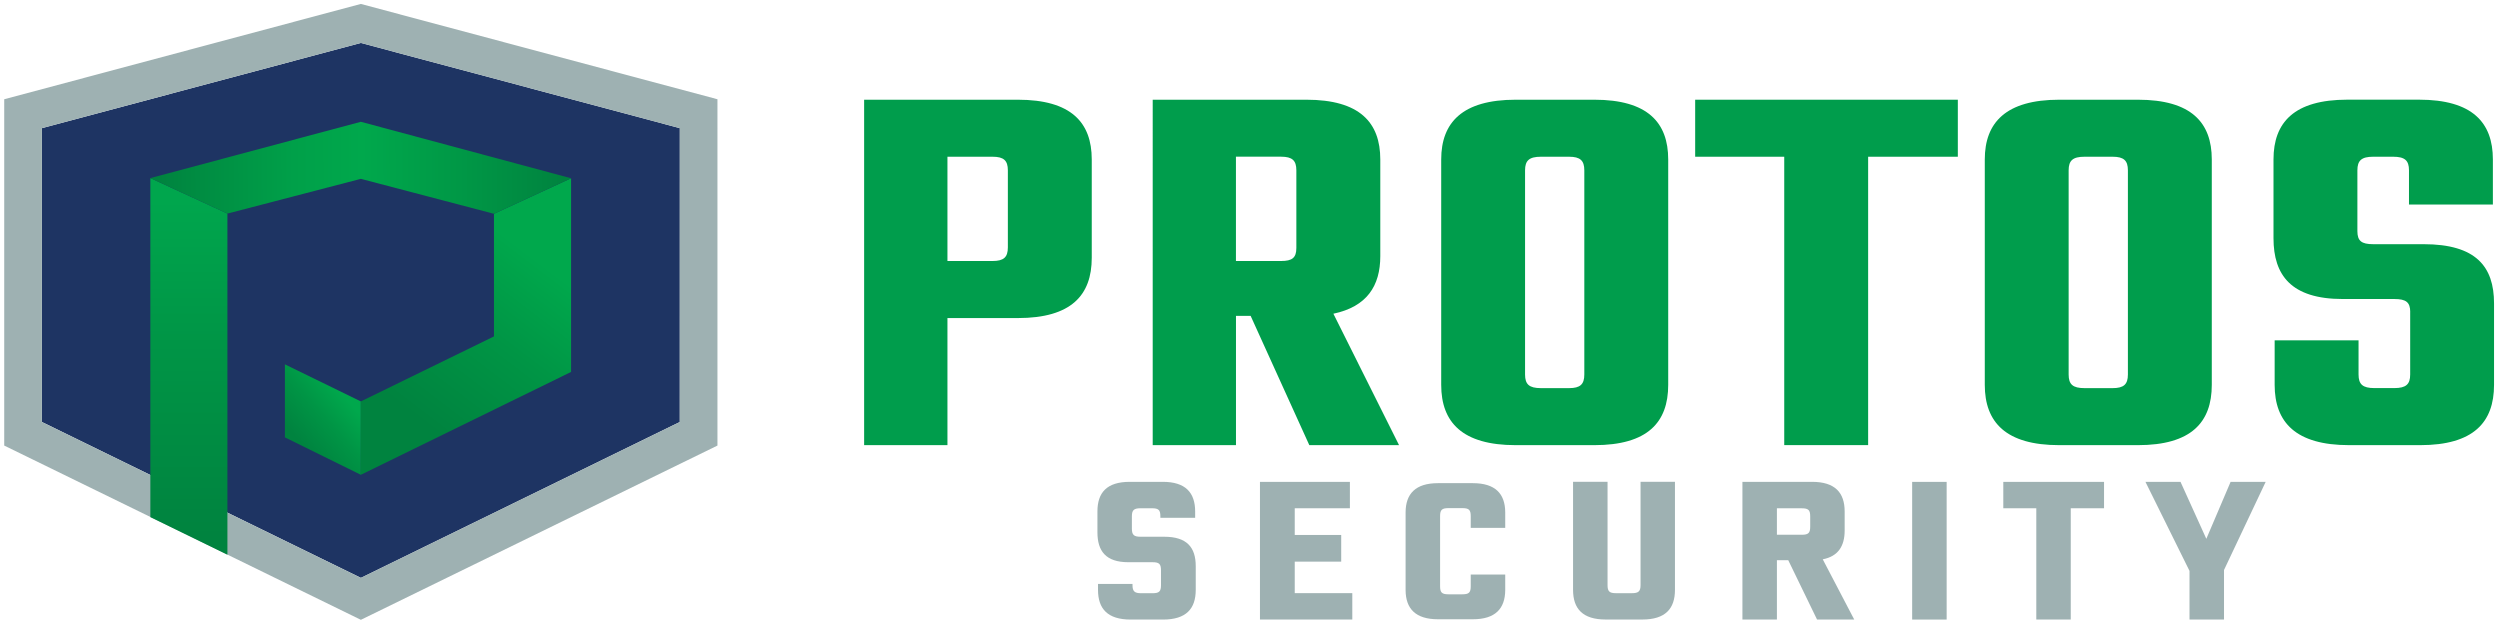<svg xmlns="http://www.w3.org/2000/svg" xmlns:xlink="http://www.w3.org/1999/xlink" id="Layer_2" data-name="Layer 2" viewBox="0 0 603.73 150.42"><defs><style>      .cls-1 {        fill: none;      }      .cls-2 {        fill: #9eb1b2;      }      .cls-3 {        fill: url(#linear-gradient-4);      }      .cls-4 {        fill: url(#linear-gradient-3);      }      .cls-5 {        fill: url(#linear-gradient-2);      }      .cls-6 {        fill: url(#linear-gradient);      }      .cls-7 {        fill: #009d4c;      }      .cls-8 {        clip-path: url(#clippath-1);      }      .cls-9 {        clip-path: url(#clippath-3);      }      .cls-10 {        clip-path: url(#clippath-4);      }      .cls-11 {        clip-path: url(#clippath-2);      }      .cls-12 {        clip-path: url(#clippath-5);      }      .cls-13 {        fill: #1e3463;      }      .cls-14 {        clip-path: url(#clippath);      }    </style><clipPath id="clippath"><rect class="cls-1" width="603.73" height="150.42"></rect></clipPath><clipPath id="clippath-1"><polygon class="cls-1" points="68.8 105.62 87.14 114.66 87.14 96.94 68.8 87.99 68.8 105.62"></polygon></clipPath><linearGradient id="linear-gradient" x1="0" y1="150.42" x2="1" y2="150.42" gradientTransform="translate(67.28 3036.3) scale(19.51 -19.51)" gradientUnits="userSpaceOnUse"><stop offset="0" stop-color="#00833f"></stop><stop offset=".15" stop-color="#00833f"></stop><stop offset=".58" stop-color="#009545"></stop><stop offset=".94" stop-color="#00a84c"></stop><stop offset="1" stop-color="#00a84c"></stop></linearGradient><clipPath id="clippath-2"><polygon class="cls-1" points="36.31 124.88 54.92 133.96 54.92 51.58 36.31 43.01 36.31 124.88"></polygon></clipPath><linearGradient id="linear-gradient-2" x1="0" y1="150.42" x2="1" y2="150.42" gradientTransform="translate(13726.68 133.96) rotate(-90) scale(90.95 -90.95)" gradientUnits="userSpaceOnUse"><stop offset="0" stop-color="#00833f"></stop><stop offset=".05" stop-color="#00833f"></stop><stop offset=".56" stop-color="#009546"></stop><stop offset=".94" stop-color="#00a64d"></stop><stop offset="1" stop-color="#00a64d"></stop></linearGradient><clipPath id="clippath-3"><polygon class="cls-1" points="119.29 51.63 119.29 81.24 87.14 96.94 87.14 114.66 137.91 89.82 137.91 43.05 119.29 51.63"></polygon></clipPath><linearGradient id="linear-gradient-3" x1="0" y1="150.56" x2="1" y2="150.56" gradientTransform="translate(85.13 8191.58) scale(53.88 -53.88)" gradientUnits="userSpaceOnUse"><stop offset="0" stop-color="#00833f"></stop><stop offset=".05" stop-color="#00833f"></stop><stop offset=".54" stop-color="#009545"></stop><stop offset=".94" stop-color="#00a84c"></stop><stop offset="1" stop-color="#00a84c"></stop></linearGradient><clipPath id="clippath-4"><polygon class="cls-1" points="36.31 43.01 54.92 51.58 87.14 43.19 119.29 51.63 137.91 43.05 87.14 29.41 36.31 43.01"></polygon></clipPath><linearGradient id="linear-gradient-4" x1="0" y1="150.42" x2="1" y2="150.42" gradientTransform="translate(38.56 14733.23) scale(97.68 -97.68)" gradientUnits="userSpaceOnUse"><stop offset="0" stop-color="#00833f"></stop><stop offset=".07" stop-color="#008a41"></stop><stop offset=".33" stop-color="#00a049"></stop><stop offset=".5" stop-color="#00a84c"></stop><stop offset=".74" stop-color="#009846"></stop><stop offset="1" stop-color="#00833f"></stop></linearGradient><clipPath id="clippath-5"><rect class="cls-1" width="603.73" height="150.42"></rect></clipPath></defs><g id="Layer_1-2" data-name="Layer 1"><g class="cls-14"><path class="cls-7" d="M245.8,24.08c12.89,0,17.85,5.51,17.85,14.43v23.74c0,9.05-4.96,14.56-17.85,14.56h-17v30.69h-20.12V24.08h37.12ZM243.39,41.13c0-2.36-.99-3.28-3.68-3.28h-10.91v25.18h10.91c2.69,0,3.68-.92,3.68-3.28v-18.62Z"></path><path class="cls-7" d="M302.02,76.28h-3.54v31.22h-20.11V24.08h37.11c12.89,0,17.85,5.51,17.85,14.43v23.35c0,7.21-3.26,12.2-11.33,13.9l15.86,31.74h-21.67l-14.17-31.22ZM298.47,63.03h10.91c2.69,0,3.68-.79,3.68-3.15v-18.76c0-2.36-.99-3.28-3.68-3.28h-10.91v25.18Z"></path><path class="cls-7" d="M385.01,24.08c12.89,0,17.85,5.51,17.85,14.43v54.43c0,9.05-4.96,14.56-17.85,14.56h-18.98c-12.89,0-17.99-5.51-17.99-14.56v-54.43c0-8.92,5.1-14.43,17.99-14.43h18.98ZM382.6,41.13c0-2.36-.99-3.28-3.68-3.28h-6.8c-2.83,0-3.83.92-3.83,3.28v49.32c0,2.36.99,3.28,3.83,3.28h6.8c2.69,0,3.68-.92,3.68-3.28v-49.32Z"></path><polygon class="cls-7" points="472.8 37.85 451.14 37.85 451.14 107.49 430.88 107.49 430.88 37.85 409.37 37.85 409.37 24.08 472.8 24.08 472.8 37.85"></polygon><path class="cls-7" d="M516.28,24.08c12.89,0,17.85,5.51,17.85,14.43v54.43c0,9.05-4.96,14.56-17.85,14.56h-18.98c-12.89,0-17.99-5.51-17.99-14.56v-54.43c0-8.92,5.1-14.43,17.99-14.43h18.98ZM513.87,41.13c0-2.36-.99-3.28-3.68-3.28h-6.8c-2.83,0-3.83.92-3.83,3.28v49.32c0,2.36.99,3.28,3.83,3.28h6.8c2.69,0,3.68-.92,3.68-3.28v-49.32Z"></path><path class="cls-7" d="M582.05,75.36c0-2.36-.99-3.15-3.83-3.15h-12.47c-12.47,0-16.72-5.77-16.72-14.69v-19.02c0-8.92,4.96-14.43,17.85-14.43h17.28c12.89,0,17.85,5.51,17.85,14.43v10.89h-20.26v-8.26c0-2.36-.99-3.28-3.82-3.28h-4.82c-2.83,0-3.82.92-3.82,3.28v14.69c0,2.36.99,3.15,3.82,3.15h12.18c12.61,0,17,5.38,17,14.3v19.67c0,9.05-4.96,14.56-17.85,14.56h-17.14c-12.89,0-17.99-5.51-17.99-14.56v-10.76h20.26v8.26c0,2.36.99,3.28,3.82,3.28h4.82c2.83,0,3.83-.92,3.83-3.28v-15.08Z"></path><polygon class="cls-13" points="10.12 101.91 87.15 139.55 164.16 101.91 164.17 30.95 87.14 10.37 10.12 30.95 10.12 101.91"></polygon><path class="cls-2" d="M87.14.95L1.02,23.97v83.63s86.13,42.08,86.13,42.08l86.11-42.08V23.97S87.14.95,87.14.95ZM164.16,101.91l-77.02,37.64L10.12,101.91V30.95S87.14,10.37,87.14,10.37l77.02,20.58v70.96Z"></path></g><g class="cls-8"><rect class="cls-6" x="62.28" y="85.25" width="31.38" height="32.15" transform="translate(-47.47 76.59) rotate(-41.27)"></rect></g><g class="cls-11"><rect class="cls-5" x="36.31" y="43.01" width="18.61" height="90.95"></rect></g><g class="cls-9"><rect class="cls-4" x="68.66" y="36.97" width="87.73" height="83.76" transform="translate(-18.35 120.7) rotate(-52.75)"></rect></g><g class="cls-10"><rect class="cls-3" x="36.22" y="28.99" width="101.78" height="23.05" transform="translate(-.33 .72) rotate(-.47)"></rect></g><g class="cls-12"><path class="cls-2" d="M280.37,137.73c0-1.52-.43-1.96-2.03-1.96h-5.86c-5.43,0-7.46-2.68-7.46-7.24v-5c0-4.56,2.24-7.17,7.82-7.17h7.96c5.5,0,7.82,2.61,7.82,7.17v1.52h-8.4v-.36c0-1.52-.43-1.95-2.03-1.95h-2.75c-1.59,0-2.1.43-2.1,1.95v2.98c0,1.52.51,1.95,2.1,1.95h5.72c5.43,0,7.6,2.53,7.6,7.1v5.73c0,4.56-2.32,7.17-7.89,7.17h-7.82c-5.58,0-7.89-2.61-7.89-7.17v-1.44h8.33v.29c0,1.52.51,1.96,2.1,1.96h2.75c1.59,0,2.03-.43,2.03-1.96v-3.55Z"></path><polygon class="cls-2" points="326.57 143.24 326.57 149.61 304.27 149.61 304.27 116.37 325.99 116.37 325.99 122.74 312.67 122.74 312.67 129.19 323.89 129.19 323.89 135.63 312.67 135.63 312.67 143.24 326.57 143.24"></polygon><path class="cls-2" d="M404.49,116.35v26.09c0,4.56-2.32,7.17-7.89,7.17h-8.83c-5.57,0-7.89-2.61-7.89-7.17v-26.09h8.33v24.94c0,1.52.44,1.96,2.03,1.96h3.84c1.59,0,2.1-.43,2.1-1.96v-24.94h8.33Z"></path><path class="cls-2" d="M431.86,135.29h-2.75v14.32h-8.33v-33.25h16.8c5.57,0,7.89,2.61,7.89,7.17v4.59c0,3.77-1.59,6.23-5.29,6.95l7.6,14.54h-8.98l-6.95-14.32ZM429.11,129.14h6.01c1.59,0,2.03-.44,2.03-1.95v-2.49c0-1.52-.43-1.95-2.03-1.95h-6.01v6.4Z"></path><rect class="cls-2" x="461.77" y="116.37" width="8.33" height="33.25"></rect><polygon class="cls-2" points="508.11 122.74 500.07 122.74 500.07 149.61 491.75 149.61 491.75 122.74 483.78 122.74 483.78 116.37 508.11 116.37 508.11 122.74"></polygon><polygon class="cls-2" points="537.08 137.65 537.08 149.61 528.75 149.61 528.75 137.87 518.11 116.37 526.58 116.37 532.81 130.12 538.67 116.37 547.14 116.37 537.08 137.65"></polygon><path class="cls-2" d="M363.5,123.7c-.03-4.47-2.4-7.02-7.83-7.02h-8.4c-5.42,0-7.8,2.55-7.83,7.02,0,.03,0,.06,0,.09h0v18.65h0s0,.06,0,.09c.03,4.47,2.41,7.02,7.83,7.02h8.4c5.42,0,7.79-2.55,7.83-7.02,0-.03,0-.06,0-.09h0v-3.69h-8.33v2.83c0,1.51-.43,1.94-2.01,1.94h-3.38c-1.58,0-2.01-.43-2.01-1.94v-16.93c0-1.51.43-1.94,2.01-1.94h3.38c1.58,0,2.01.43,2.01,1.94v2.83h8.33v-3.69h0s0-.06,0-.09"></path></g></g></svg>